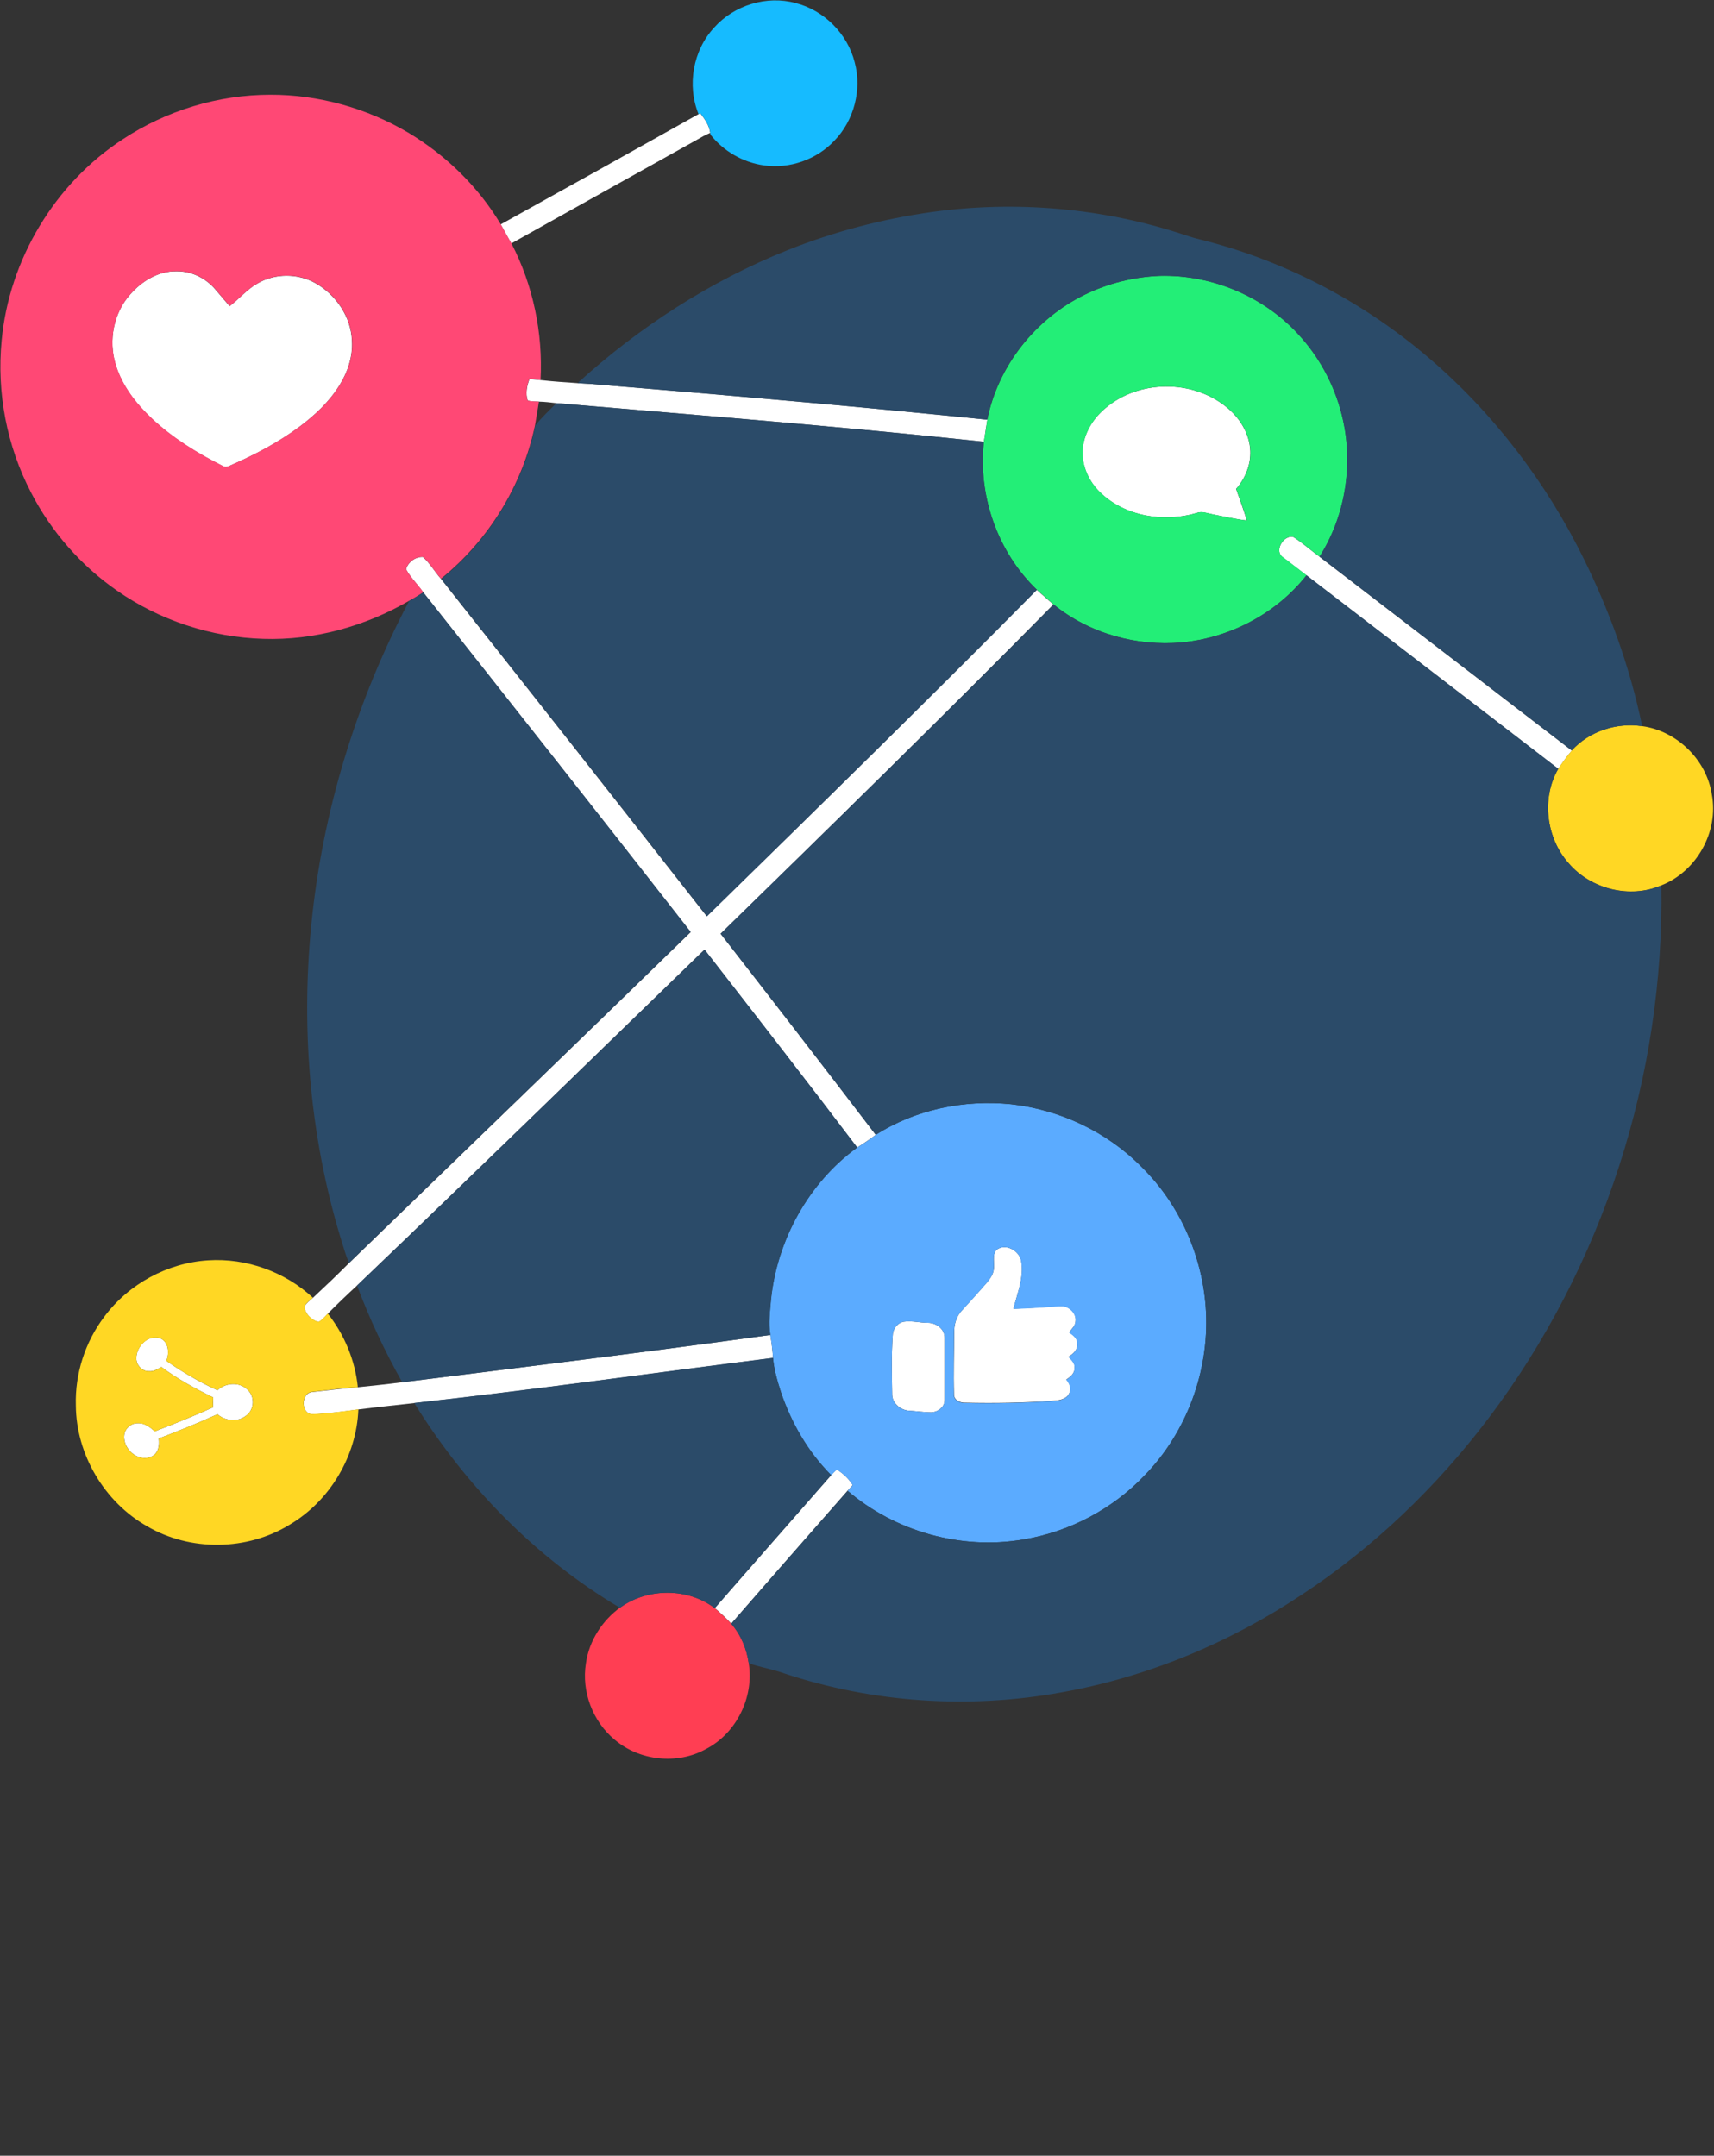 <?xml version="1.0" encoding="utf-8"?>
<svg version="1.1" id="Interactions" xmlns="http://www.w3.org/2000/svg" xmlns:xlink="http://www.w3.org/1999/xlink" x="0px"
	 y="0px" viewBox="0 0 1243 1563" style="enable-background:new 0 0 1243 1563;" xml:space="preserve">
<rect x="0" y="0" width="1243" height="1563" fill="#333333" stroke="none"/>
<style type="text/css">
	.st0{fill:#FFFFFF;}
	.st1{fill:#FFD724;}
	.st2{fill:#16BBFF;}
	.st3{fill:#FF3E53;}
	.st4{fill:#5BABFF;}
	.st5{fill:#23EE77;}
	.st6{fill:#FF4875;}
	.st7{fill:#2B4B69;}
</style>
<path id="Color10" class="st0" d="M506.5,82.8c0.3-0.2,1-0.6,1.3-0.8c3.2,4.3,6.6,8.9,7.2,14.4c-3.4,1.3-6.5,3.2-9.7,5
	c-44.8,25-89.7,50-134.5,75.1c-2.6-4.6-5.2-9.2-7.7-13.8C411,136.2,458.8,109.5,506.5,82.8z M384,274.8c2.7,0.2,5.4,0.5,8.1,0.8
	c8.9,1,17.9,1.6,26.8,2.2c12.2,0.5,24.4,1.9,36.5,2.8c86.9,7.2,173.8,14.8,260.6,23.7c-0.8,5.3-1.7,10.7-2.5,16
	c-103.2-11-206.6-19.2-310-28c-4.2-0.5-8.4-1-12.6-1.1c-2.7-0.1-5.5,0-8.2-0.8C381,285.3,382.1,279.7,384,274.8z M930.7,404.3
	c-7.2-4.4,0-16.5,7.1-15c6.8,4.2,12.7,9.7,19.2,14.4c61,46.8,121.9,93.7,182.9,140.5c-3.6,4.2-6.8,8.7-9.8,13.3
	c-60.8-46.9-121.8-93.6-182.6-140.3C941.9,412.8,936.2,408.6,930.7,404.3z M294.5,412.8c1.2-5.2,7-9.4,12.3-8.9
	c5,4.6,8.5,10.7,13,15.8c64.5,81.4,128.7,162.9,192.7,244.6c80.3-78.4,160.4-156.9,239.3-236.7c4,3.6,8.1,7.1,12.1,10.7
	C684.5,518.8,603.6,598,522.6,677c37.7,48.4,75.3,97,112.5,145.8c-4.3,3.2-8.8,6.3-13.5,9.2c-36.5-48.1-73.6-95.8-110.7-143.5
	c-83.9,81.3-167.5,162.9-252,243.6c-7.2,6.6-14.3,13.4-21.2,20.4c-2,2.2-4,4.6-6.7,6c-5.1-1.2-9.9-6-10.2-11.3
	c1.5-2.6,3.9-4.3,6.1-6.2c8.9-8.3,17.7-16.6,26.2-25.2c82.6-80,165.4-159.8,247.8-240c-64.3-82.3-129-164.3-193.9-246.2
	C303,423.8,297.8,418.9,294.5,412.8z M291.6,1002.2c89-11.1,178.1-22,267-34.3c1,5.5,1.6,11.1,2,16.7
	c-86.7,10.9-173.3,23.1-260.2,32.7c-13.5,1.5-27,2.9-40.4,4.6c-10.9,1.5-22,3-33,3.5c-8.8,0.3-9.1-15-0.8-16.1
	c11.1-1.2,22.2-2.6,33.4-3.5C270.2,1004.7,280.9,1003.6,291.6,1002.2z M602.8,1069.5c1.3-1.4,2.7-2.8,4.1-4.1
	c4.6,3,8.6,6.7,11.5,11.3c-1.2,1.4-2.5,2.7-3.7,4.1c-28.2,32.1-56.4,64.2-84.4,96.4c-3.7-4-7.8-7.8-12-11.3
	C546.4,1133.7,574.7,1101.7,602.8,1069.5z"/>
<path id="Color9" class="st0" d="M94.5,213.4c8.4-9.6,20.4-17,33.5-16.7c10.8-0.2,21.3,5,28.2,13.2c3.4,4,6.9,8.1,10.3,12.1
	c6.9-5.2,12.5-12.1,20.1-16.4c12.7-7.5,29.3-7.5,42.1-0.3c14.9,8.4,25.9,24.4,26.5,41.8c0.7,11.4-3,22.6-9,32.2
	c-7.4,12-17.8,21.7-29,30.1c-15.6,11.6-32.9,20.6-50.6,28.3c-1.7,0.9-3.6,1.3-5.3,0.1c-18.3-9.2-36-20.1-51-34.1
	c-11.6-10.9-21.9-24-26.5-39.5C78.6,246.9,82.3,226.9,94.5,213.4z M801.8,295.8c24.2-20.4,62.6-20.8,87.3-0.9
	c9.8,7.7,17.1,19.4,17.6,32.1c0.4,10.1-3.7,20-10.3,27.5c2.7,7.6,5.5,15.2,7.8,22.9c-8.5-1-16.8-2.9-25.2-4.6
	c-3.7-0.7-7.5-2.3-11.1-0.9c-23.9,7.1-52.4,2.6-70.5-15.3c-7.8-7.7-12.7-18.5-12.4-29.6C785.7,314.7,792.4,303.5,801.8,295.8z
	 M724.2,905.2c6.6-3.2,15.1,2.2,16.4,9.1c2.1,11.9-2.9,23.3-5.6,34.6c11.3-0.4,22.7-1.1,34-2c5.9-0.4,11.8,5,11,11
	c-0.1,3.3-2.9,5.6-4.6,8.1c2.7,2,6,4.1,5.8,7.9c0.7,4.5-2.9,7.7-6.3,9.8c2.1,2.3,4.9,4.7,4.4,8.2c0.1,3.9-3.1,6.4-6,8.3
	c2.4,2.7,4,6.5,2.1,10c-2,4.3-7.2,5.1-11.4,5.4c-21.3,1.5-42.7,1.9-64,1.4c-3.7,0.2-8.4-1.9-8.1-6.2c-0.5-15,0.1-30,0.1-45
	c-0.1-5.6,1.6-11.4,5.5-15.6c4.9-5.4,9.9-10.8,14.7-16.3c3.8-4.4,8.6-8.9,8.6-15.1C721.2,914.3,719.1,907.9,724.2,905.2z
	 M655.3,958.3c5.9-0.9,11.8,0.8,17.7,0.8s12.2,4.5,12,10.9c0,15,0,30,0,45c0.2,5.3-5.1,9-10,9c-5.3-0.1-10.6-0.9-16-1.2
	c-6.1-0.5-12-5.5-12-11.8c-0.2-14.2-0.6-28.4,0.4-42.5C647.4,963.7,650.6,959.3,655.3,958.3z M98.9,985c-0.2-8.7,8.5-17.8,17.5-14.6
	c6.1,2.9,6.4,10.7,4.3,16.3c11.7,8.2,24.1,15.4,37,21.3c5.8-5.5,15.8-6.3,21.7-0.5c5.5,4.8,5.2,14.7-0.9,18.9
	c-6.1,4.9-15.1,3.9-20.8-1c-14,6.4-28.2,12.1-42.6,17.6c0.6,4.8-0.1,10.7-5.1,13c-10.1,4.8-22-6.3-19.7-16.7c1-4.3,5.2-7.5,9.6-7.4
	c4.8-0.3,8.9,2.8,12.3,5.9c14.3-5.4,28.4-11.2,42.3-17.4c0-2.4,0-4.8,0.1-7.2c-13.1-6.4-25.9-13.4-37.6-22.1
	c-2.8,1.7-5.8,3.4-9.1,3.1C103.1,994.3,98.9,989.8,98.9,985z"/>
<path id="Color8" class="st1" d="M1139.9,544.1c12.6-13.9,32.6-20.4,51.1-17.6c25.1,3.5,46.5,24.3,50.4,49.4c5.2,27.1-11,56-36.6,66
	c-22.7,9.8-50.9,2.8-67-15.8c-16.5-18.3-20.2-47.4-7.7-68.8C1133.1,552.8,1136.4,548.3,1139.9,544.1z"/>
<path id="Color7" class="st2" d="M518,19.9c14.4-16.1,38-23.4,58.9-17.7c20.7,5.2,37.7,22.3,42.9,42.9c5.4,19.8-0.4,42.2-14.7,56.9
	c-12.9,13.7-32.5,20.6-51.1,17.9c-15.1-2.1-29.2-10.2-38.7-22.2l-0.2-1.3c-0.6-5.5-4-10.1-7.2-14.4c-0.3,0.2-1,0.6-1.3,0.8
	C498.1,61.9,502.5,36.5,518,19.9z"/>
<path id="Color6" class="st3" d="M450.2,1165.2c19.9-14,48.8-14,68.1,0.8c4.2,3.5,8.2,7.3,12,11.3c7,7.9,11.2,18.2,12.7,28.7
	c3.9,24.5-8.9,50.7-31,62.1c-20.8,11.6-48.3,8.6-66.3-6.8c-15.9-13.2-24.1-34.9-20.8-55.3C427.2,1189.6,436.8,1174.8,450.2,1165.2z"
	/>
<path id="Color5" class="st1" d="M75.7,954.6c17.6-23.7,45.9-39,75.3-40.8c27.6-1.8,55.7,8.3,75.9,27.1c-2.2,1.9-4.7,3.7-6.1,6.2
	c0.3,5.3,5.1,10.1,10.2,11.3c2.7-1.4,4.6-3.8,6.7-6c12.1,15.3,19.8,33.9,21.8,53.3c-11.1,0.8-22.3,2.2-33.4,3.5
	c-8.2,1.1-8,16.4,0.8,16.1c11.1-0.5,22.1-2,33-3.5c-1.3,33.8-20.5,66.2-49.6,83.5c-31,19.2-72.4,19.7-103.8,1.2
	c-30.8-17.5-51.3-52-51.5-87.5C54.3,996,61.8,972.9,75.7,954.6 M98.9,985c0,4.8,4.1,9.3,9,9.2c3.4,0.4,6.3-1.4,9.1-3.1
	c11.7,8.7,24.5,15.7,37.6,22.1c-0.1,2.4-0.2,4.8-0.1,7.2c-13.9,6.2-28,12-42.3,17.4c-3.4-3.1-7.5-6.1-12.3-5.9
	c-4.4-0.1-8.6,3.1-9.6,7.4c-2.4,10.4,9.6,21.5,19.7,16.7c5-2.2,5.8-8.1,5.1-13c14.3-5.5,28.6-11.2,42.6-17.6c5.7,4.9,14.7,6,20.8,1
	c6.1-4.2,6.5-14.1,0.9-18.9c-5.9-5.8-15.9-5-21.7,0.5c-12.9-6-25.4-13.1-37-21.3c2.1-5.6,1.8-13.4-4.3-16.3
	C107.5,967.3,98.7,976.4,98.9,985z"/>
<path id="Color4" class="st4" d="M635.1,822.8c28.8-18.4,64.2-25.7,98.1-22.2c35.5,4,69.6,20,94.7,45.5
	c28.1,27.6,44.8,66.1,46.7,105.3c2.1,43.1-14.1,87-44.2,118c-23.3,24.6-54.9,41.3-88.3,46.8c-44.9,7.7-92.8-5.7-127.4-35.3
	c1.2-1.4,2.5-2.7,3.7-4.1c-2.9-4.7-7-8.4-11.5-11.3c-1.4,1.3-2.7,2.7-4.1,4.1c-16.7-16.7-28.8-37.7-36.4-60
	c-2.6-8.2-5.1-16.5-5.8-25c-0.4-5.6-1-11.2-2-16.7c-1.4-8.6-0.2-17.2,0.5-25.8c4.5-43.1,27.3-84.5,62.5-110.1
	C626.3,829.2,630.8,826.1,635.1,822.8 M724.2,905.2c-5.1,2.7-3,9.1-3.5,13.8c0,6.3-4.8,10.7-8.6,15.1c-4.8,5.6-9.8,10.9-14.7,16.3
	c-3.9,4.2-5.5,10-5.5,15.6c0,15-0.5,30-0.1,45c-0.3,4.3,4.4,6.4,8.1,6.2c21.3,0.5,42.7,0,64-1.4c4.2-0.3,9.4-1.1,11.4-5.4
	c1.8-3.5,0.2-7.3-2.1-10c2.9-1.9,6.1-4.5,6-8.3c0.5-3.5-2.3-5.9-4.4-8.2c3.4-2.2,7-5.4,6.3-9.8c0.2-3.8-3.1-5.9-5.8-7.9
	c1.8-2.6,4.5-4.8,4.6-8.1c0.8-6.1-5.2-11.4-11-11c-11.3,0.9-22.7,1.6-34,2c2.8-11.3,7.7-22.8,5.6-34.6
	C739.4,907.4,730.8,902,724.2,905.2 M655.3,958.3c-4.7,1-7.9,5.5-7.9,10.2c-1,14.1-0.6,28.4-0.4,42.5c0,6.4,5.9,11.4,12,11.8
	c5.3,0.3,10.6,1.1,16,1.2c4.9,0,10.2-3.7,10-9c0.1-15,0-30,0-45c0.2-6.4-6.1-10.9-12-10.9C667.1,959.1,661.2,957.4,655.3,958.3z"/>
<path id="Color3" class="st5" d="M786.6,213.7c16.9-8.3,35.6-12.9,54.4-13.7c38.5-1,77.1,15.5,102.5,44.5
	c15,16.9,25.5,37.6,30.4,59.6c7.6,33.6,1.6,70.4-16.9,99.5c-6.5-4.7-12.4-10.1-19.2-14.4c-7.1-1.5-14.3,10.6-7.1,15
	c5.6,4.3,11.2,8.5,16.8,12.9c-21.8,27.7-55.5,45.4-90.5,48.7c-32.9,3-67.2-6.6-92.9-27.5c-4-3.6-8.1-7.2-12.1-10.7
	c-28.5-27.2-42.9-68.3-38.5-107.4c0.9-5.3,1.8-10.6,2.5-16C723.8,265.3,751,231.1,786.6,213.7 M801.8,295.8
	c-9.3,7.7-16.1,19-16.7,31.2c-0.3,11.1,4.6,21.9,12.4,29.6c18.1,17.9,46.6,22.4,70.5,15.3c3.7-1.5,7.5,0.2,11.1,0.9
	c8.4,1.7,16.7,3.6,25.2,4.6c-2.2-7.8-5.1-15.3-7.8-22.9c6.6-7.5,10.7-17.4,10.3-27.5c-0.5-12.7-7.8-24.4-17.6-32.1
	C864.4,275,826,275.3,801.8,295.8z"/>
<path id="Color2" class="st6" d="M89,101c31.5-20.8,69.2-32.3,107-32.3c35.2-0.1,70.4,9.8,100.6,27.8c27.1,16.3,50.4,39.1,66.6,66.2
	c2.5,4.6,5.1,9.3,7.7,13.8c15.7,30.3,22.9,64.9,21.1,99c-2.7-0.4-5.4-0.6-8.1-0.8c-1.9,5-2.9,10.5-1.3,15.7c2.7,0.7,5.4,0.6,8.2,0.8
	c-0.8,5.7-1.9,11.4-2.8,17.1c-9,43.4-33.7,83.5-68.2,111.3c-4.5-5.1-8-11.2-13-15.8c-5.3-0.4-11.2,3.8-12.3,8.9
	c3.2,6.2,8.5,11,12.5,16.7c-3.4,2.1-6.7,4.4-10.3,6.2c-31.9,18.5-68.8,28.8-105.7,27.6c-37.8-1.1-75.2-13.4-106.2-35
	c-26.1-18.1-47.6-42.7-62.2-70.9C5,323.6-2.5,284.7,1.2,246.9C6.6,188.3,39.7,133.1,89,101 M94.5,213.4
	c-12.1,13.5-15.9,33.4-10.6,50.7c4.6,15.5,14.9,28.6,26.5,39.5c15,14,32.7,24.9,51,34.1c1.7,1.1,3.6,0.8,5.3-0.1
	c17.7-7.7,35-16.8,50.6-28.3c11.2-8.4,21.6-18.1,29-30.1c6-9.6,9.7-20.8,9-32.2c-0.6-17.4-11.6-33.4-26.5-41.8
	c-12.8-7.2-29.4-7.2-42.1,0.3c-7.6,4.3-13.2,11.2-20.1,16.4c-3.5-4-6.9-8-10.3-12.1c-6.9-8.1-17.4-13.4-28.2-13.2
	C114.9,196.4,102.9,203.8,94.5,213.4z"/>
<path id="Color1" class="st7" d="M675.9,153.7c61.2-8.4,124.2-2.9,182.8,16.5c3.8,1.3,7.7,2.5,11.6,3.4c61,15.2,118.3,45.1,166,86
	c46.8,40,84.8,89.9,112,145c19.1,38.7,33.9,79.6,42.6,121.9c-18.5-2.8-38.5,3.7-51.1,17.6c-61-46.8-121.9-93.7-182.9-140.5
	c18.5-29.2,24.5-65.9,16.9-99.5c-4.9-22-15.4-42.8-30.4-59.6c-25.4-29-64-45.5-102.5-44.5c-18.8,0.8-37.5,5.4-54.4,13.7
	c-35.6,17.4-62.9,51.6-70.6,90.6c-86.8-8.9-173.7-16.5-260.6-23.7c-12.2-0.9-24.3-2.3-36.5-2.8c44.7-40.7,96.3-74,152.5-96.5
	C604.9,167.9,640.1,158.7,675.9,153.7z M403.5,292.3c103.4,8.8,206.8,17,310,28c-4.4,39,10,80.2,38.5,107.4
	C673.1,507.5,592.9,586,512.7,664.4c-64-81.7-128.3-163.3-192.7-244.6c34.5-27.8,59.2-67.9,68.2-111.3
	C392.8,302.6,398.3,297.6,403.5,292.3z M947.5,417.1c60.9,46.8,121.8,93.5,182.6,140.3c-12.5,21.4-8.8,50.5,7.7,68.8
	c16.1,18.6,44.3,25.6,67,15.8c2.3,137.9-42.2,276.3-125.4,386.4c-37.6,49.7-83.2,93.5-135.3,127.8c-52.5,34.9-111.9,59.7-174.1,70.8
	c-66.8,12.2-136.7,7.7-201.2-13.7c-8.4-3-17.3-4.5-25.8-7.3c-1.5-10.4-5.7-20.7-12.7-28.7c28-32.3,56.2-64.3,84.4-96.4
	c34.6,29.7,82.5,43,127.4,35.3c33.5-5.5,65-22.1,88.3-46.8c30.1-31,46.3-74.9,44.2-118c-1.9-39.2-18.6-77.8-46.7-105.3
	c-25.1-25.5-59.2-41.6-94.7-45.5c-33.9-3.4-69.3,3.8-98.1,22.2C597.9,774,560.3,725.5,522.6,677c81-79.1,161.9-158.2,241.5-238.7
	c25.7,20.9,60,30.5,92.9,27.5C892,462.5,925.6,444.8,947.5,417.1z M296.7,435.7c3.6-1.8,6.9-4,10.3-6.2
	c64.8,81.9,129.6,163.9,193.9,246.2c-82.3,80.3-165.2,160-247.8,240c-1.5-3.6-2.8-7.3-3.9-11.1C225.3,829.5,218,749.4,225.7,671
	C233.7,588.9,258.3,508.6,296.7,435.7z M258.9,932.1C343.4,851.4,427,769.8,511,688.5c37.1,47.7,74.2,95.4,110.7,143.5
	c-35.2,25.5-58,66.9-62.5,110.1c-0.7,8.6-2,17.2-0.5,25.8c-88.9,12.3-178,23.2-267,34.3C279,979.7,268,956.2,258.9,932.1z
	 M300.4,1017.2c86.9-9.6,173.5-21.8,260.2-32.7c0.7,8.6,3.2,16.9,5.8,25c7.6,22.3,19.7,43.3,36.4,60c-28.1,32.2-56.4,64.2-84.4,96.5
	c-19.4-14.9-48.3-14.8-68.1-0.8l-0.7,0.5C388.5,1129.5,337.6,1077.4,300.4,1017.2z"/>
</svg>
